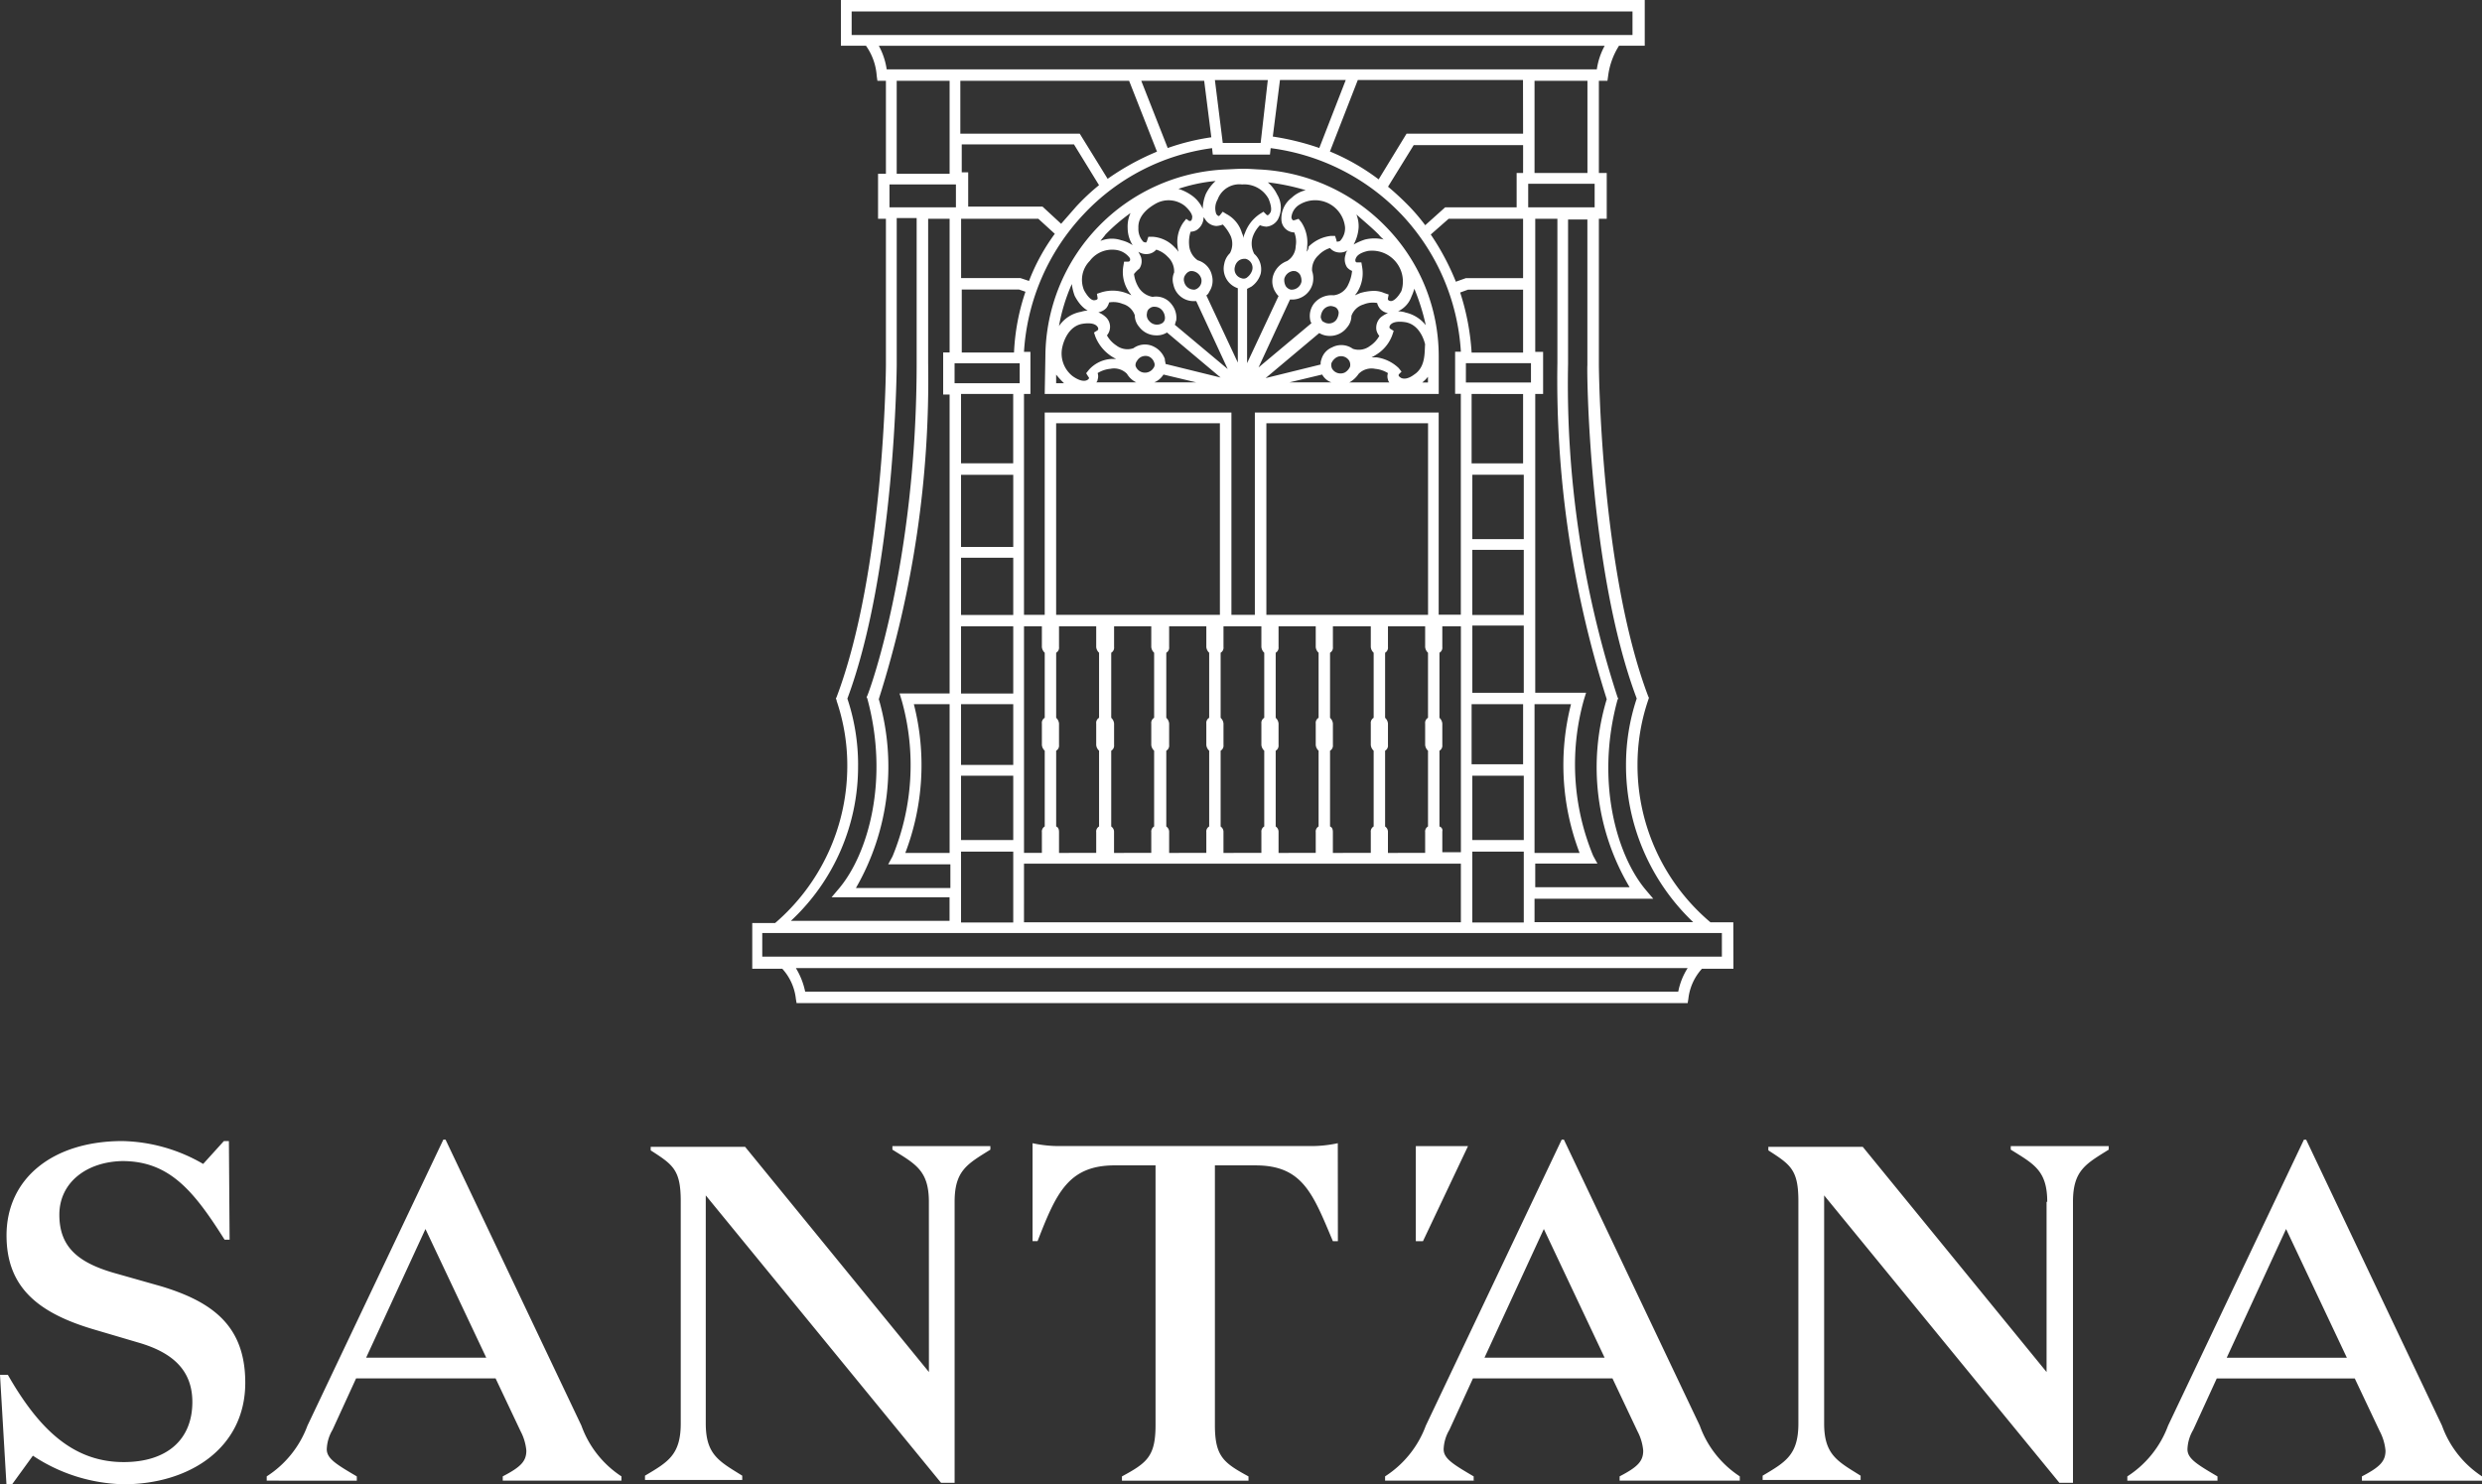 <svg xmlns="http://www.w3.org/2000/svg" viewBox="0 0 112.065 67.026">
  <rect x="0" y="0" width="112.065" height="67.026" fill="#333333" stroke="none"/>
  <defs>
    <style>
      .cls-1 {
        fill: #fff;
      }
    </style>
  </defs>
  <path id="Path_1" data-name="Path 1" class="cls-1" d="M56.856,7.652c-.065,0-.452-.032-.71-.032s-.743.032-.807.032A8.5,8.5,0,0,0,47.2,16.111L47.17,17.79H64.96V16.111a8.36,8.36,0,0,0-2.389-5.876A8.544,8.544,0,0,0,56.856,7.652Zm5.392,2.938a1.491,1.491,0,0,0,.226.226,1.79,1.79,0,0,0-.839,0,2.7,2.7,0,0,0-.517.226,1.846,1.846,0,0,0,.226-.775,1.439,1.439,0,0,0-.1-.581C61.57,9.976,61.925,10.267,62.248,10.59Zm-11.3,2.551c.032.065.1.129.129.194a1.574,1.574,0,0,0-.226-.1,1.753,1.753,0,0,0-1.13-.032l-.194.065.032.194c0,.032,0,.032-.032.065a.334.334,0,0,1-.129.032c-.1,0-.258-.1-.452-.452a1.215,1.215,0,0,1,.258-1.324,1.261,1.261,0,0,1,1.259-.484.911.911,0,0,1,.549.355.156.156,0,0,1,0,.129.1.1,0,0,1-.065.032h-.194l-.032.194A1.589,1.589,0,0,0,50.947,13.14Zm-2.421.226c.291.549.613.71.839.743a.677.677,0,0,0,.581-.194.649.649,0,0,0,.129-.258,1.094,1.094,0,0,1,.613.065.806.806,0,0,1,.549.517.792.792,0,0,0,.194.517.963.963,0,0,0,.775.387.841.841,0,0,0,.484-.129l2.421,2.034-2.486-.613c0-.065-.032-.129-.032-.226a1,1,0,0,0-.484-.549.885.885,0,0,0-.936.065.828.828,0,0,1-.775-.129,1.3,1.3,0,0,1-.42-.452.6.6,0,0,0-.065-.839,1.12,1.12,0,0,0-1.1-.226,1.515,1.515,0,0,0-1,.646,8.1,8.1,0,0,1,.581-1.9A2.248,2.248,0,0,0,48.526,13.366Zm11.106.969a.623.623,0,0,1,.1-.323.446.446,0,0,1,.355-.194.6.6,0,0,1,.226.065.327.327,0,0,1,.129.226.623.623,0,0,1-.1.323.422.422,0,0,1-.581.1C59.7,14.529,59.665,14.432,59.632,14.335Zm1.227-1.453a.823.823,0,0,1-.646.452,1.023,1.023,0,0,0-.872.355.924.924,0,0,0-.194.71.459.459,0,0,0,.065.194l-2.389,2,1.421-3.067h.129a.961.961,0,0,0,.9-.743,1.039,1.039,0,0,0-.032-.549.873.873,0,0,1,.291-.71,1.189,1.189,0,0,1,.517-.323.579.579,0,0,0,.226.161.648.648,0,0,0,.581-.065.279.279,0,0,0-.1.194.654.654,0,0,0,.065.581.579.579,0,0,0,.226.161A1.822,1.822,0,0,1,60.859,12.882Zm-7.3-3-.129.161a1.528,1.528,0,0,0-.258,1.1c0,.1.032.161.032.226a.856.856,0,0,0-.161-.194,1.487,1.487,0,0,0-1-.484h-.194l-.065.194c0,.032-.032.032-.032.065a.322.322,0,0,1-.129-.032A.841.841,0,0,1,51.4,10.3c-.032-.613.549-.969.775-1.1a1.185,1.185,0,0,1,1.324.1c.323.291.355.484.323.549a.14.14,0,0,1-.065.129h-.065ZM53.53,12.4a.374.374,0,0,1,.226-.161h.065a.479.479,0,0,1,.42.355.413.413,0,0,1-.291.484.453.453,0,0,1-.484-.355A.353.353,0,0,1,53.53,12.4Zm1.195.065a.91.91,0,0,0-.646-.71.906.906,0,0,1-.387-.678,1.525,1.525,0,0,1,.065-.613h0a.608.608,0,0,0,.258-.065.692.692,0,0,0,.323-.517v-.1c0,.032.032.065.065.1a.625.625,0,0,0,.517.323.943.943,0,0,0,.291-.065,1.967,1.967,0,0,1,.355.517.9.9,0,0,1-.032.775.888.888,0,0,0-.258.484.93.93,0,0,0,.613,1.1v3.358l-1.421-3.035a.322.322,0,0,0,.129-.161A.9.9,0,0,0,54.725,12.462ZM56.081,8.33a1.248,1.248,0,0,1,1.195.646c.161.387.129.581.065.646a.241.241,0,0,1-.1.1.113.113,0,0,1-.065-.032l-.129-.129-.161.1a1.739,1.739,0,0,0-.678.872.6.6,0,0,0-.065.226.6.6,0,0,0-.065-.226,1.421,1.421,0,0,0-.71-.872l-.161-.1-.129.161c-.032.032-.032.032-.065.032a.241.241,0,0,1-.1-.1.779.779,0,0,1,.065-.646A1.04,1.04,0,0,1,56.081,8.33Zm.226,4.2a.259.259,0,0,1-.258.032.415.415,0,0,1-.291-.517.47.47,0,0,1,.194-.291.459.459,0,0,1,.194-.065h.1a.415.415,0,0,1,.291.517A.639.639,0,0,1,56.307,12.527Zm2.68-1.162a.549.549,0,0,0,.032-.226,1.676,1.676,0,0,0-.258-1.1l-.129-.161-.194.065h-.065a.225.225,0,0,1-.065-.129.75.75,0,0,1,.323-.549,1.357,1.357,0,0,1,2.1,1,.841.841,0,0,1-.226.613.322.322,0,0,1-.129.032c-.032,0-.032-.032-.032-.065l-.065-.194h-.194a1.691,1.691,0,0,0-1,.484A.293.293,0,0,1,58.987,11.365Zm-.581.872h.065a.374.374,0,0,1,.226.161.582.582,0,0,1,.065.323.453.453,0,0,1-.484.355.374.374,0,0,1-.226-.161.582.582,0,0,1-.065-.323A.469.469,0,0,1,58.406,12.236Zm-.065-3.325a1.168,1.168,0,0,0-.484,1,.592.592,0,0,0,.581.581h0a1.105,1.105,0,0,1,.065.613.819.819,0,0,1-.387.678,1.026,1.026,0,0,0-.646.71.9.9,0,0,0,.129.71.7.7,0,0,0,.129.161L56.307,16.4V13.044l.194-.1a1.092,1.092,0,0,0,.42-.581.931.931,0,0,0-.291-.9.988.988,0,0,1-.065-.775,1.422,1.422,0,0,1,.323-.517.943.943,0,0,0,.291.065.669.669,0,0,0,.517-.323,1.134,1.134,0,0,0-.032-1.13,1.758,1.758,0,0,0-.42-.549,10.059,10.059,0,0,1,1.711.355A1.377,1.377,0,0,0,58.341,8.911Zm-3.907-.129a1.885,1.885,0,0,0-.129.646,1.46,1.46,0,0,0-.42-.549,2.129,2.129,0,0,0-.678-.355,7.4,7.4,0,0,1,1.679-.355A1.914,1.914,0,0,0,54.434,8.782Zm-3,3.358a.594.594,0,0,0,.065-.581l-.1-.194a.648.648,0,0,0,.581.065.579.579,0,0,0,.226-.161,1.189,1.189,0,0,1,.517.323.9.9,0,0,1,.291.71.794.794,0,0,0-.032.549.927.927,0,0,0,.9.743h.129l1.421,3.067-2.389-2c.032-.065.032-.129.065-.194a.961.961,0,0,0-.194-.71.876.876,0,0,0-.872-.355.922.922,0,0,1-.646-.452,1.487,1.487,0,0,1-.194-.581A1.492,1.492,0,0,1,51.432,12.14Zm.355,2a.272.272,0,0,1,.129-.226.307.307,0,0,1,.226-.065.446.446,0,0,1,.355.194.545.545,0,0,1,.1.323.272.272,0,0,1-.129.226.451.451,0,0,1-.581-.1A.384.384,0,0,1,51.787,14.141ZM51.335,16.3a.438.438,0,0,1,.355-.226.41.41,0,0,1,.194.032.448.448,0,0,1,.226.258.244.244,0,0,1-.032.258.451.451,0,0,1-.807-.1A.307.307,0,0,1,51.335,16.3Zm-3.358-.678c.065-.258.291-.9.9-1,.42-.065.581.032.646.1a.2.2,0,0,1,.065.129.113.113,0,0,1-.032.065l-.161.1.065.194a1.905,1.905,0,0,0,.936,1h-.226a1.479,1.479,0,0,0-1,.484l-.129.161.1.161a.1.1,0,0,1,.032.065.224.224,0,0,1-.129.1c-.1.032-.291.032-.613-.194A1.3,1.3,0,0,1,47.977,15.626Zm1.582,1.517a.448.448,0,0,0,0-.291,1.319,1.319,0,0,1,.581-.194.816.816,0,0,1,.743.226.981.981,0,0,0,.42.387H49.495A.168.168,0,0,0,49.559,17.144Zm2.97-.226,1.485.355h-1.9A.893.893,0,0,0,52.529,16.918Zm7.168,0a.764.764,0,0,0,.42.355h-1.9Zm1.227-.613a.383.383,0,0,1,.032.258.574.574,0,0,1-.226.258.444.444,0,0,1-.581-.161.383.383,0,0,1-.032-.258.574.574,0,0,1,.226-.258A.431.431,0,0,1,60.924,16.3Zm0,.969a1.209,1.209,0,0,0,.42-.387.816.816,0,0,1,.743-.226,1.319,1.319,0,0,1,.581.194.448.448,0,0,0,0,.291.245.245,0,0,0,.065.129H60.924Zm2.97-.387c-.323.258-.517.226-.613.194a.446.446,0,0,1-.129-.1v-.065l.129-.129-.129-.161a1.8,1.8,0,0,0-1-.484h-.226a1.853,1.853,0,0,0,.226-.129,1.733,1.733,0,0,0,.71-.872l.065-.194-.161-.1a.113.113,0,0,1-.032-.065.2.2,0,0,1,.065-.129c.065-.065.226-.161.646-.1.613.1.839.743.9,1C64.314,15.885,64.378,16.53,63.894,16.886Zm-.452-2.777a1.207,1.207,0,0,0-1.1.226.642.642,0,0,0-.194.581.649.649,0,0,0,.129.258,1.3,1.3,0,0,1-.42.452.828.828,0,0,1-.775.129.89.89,0,0,0-.936-.065.826.826,0,0,0-.484.549.479.479,0,0,0-.032.226l-2.486.613,2.421-2.034a.911.911,0,0,0,.484.129.963.963,0,0,0,.775-.387.792.792,0,0,0,.194-.517.825.825,0,0,1,.549-.517,1.094,1.094,0,0,1,.613-.065.649.649,0,0,0,.129.258.61.61,0,0,0,.581.194,1.153,1.153,0,0,0,.839-.743,2.129,2.129,0,0,0,.129-.355,9.744,9.744,0,0,1,.517,1.647A1.62,1.62,0,0,0,63.442,14.109ZM61.5,12.043l-.032-.194h-.194c-.032,0-.032,0-.065-.032a.156.156,0,0,1,0-.129c.032-.1.129-.258.549-.355a1.393,1.393,0,0,1,1.517,1.808c-.194.355-.387.452-.452.452a.189.189,0,0,1-.129-.032.1.1,0,0,1-.032-.065L62.7,13.3l-.194-.065a1.175,1.175,0,0,0-.484-.1,2.385,2.385,0,0,0-.613.1c-.065.032-.161.065-.226.1.032-.065.1-.129.129-.194A1.61,1.61,0,0,0,61.5,12.043ZM49.914,10.59a8.127,8.127,0,0,1,1.13-.969,1.457,1.457,0,0,0-.129.678,1.472,1.472,0,0,0,.226.775,1.547,1.547,0,0,0-.517-.226,1.332,1.332,0,0,0-.936.032C49.753,10.784,49.85,10.687,49.914,10.59Zm-2.228,6.328a4.6,4.6,0,0,0,.355.387h-.355Zm16.53.355a1.914,1.914,0,0,0,.258-.258v.258ZM78.261,41.649H77.228a9.273,9.273,0,0,1-3.293-7.1,9.043,9.043,0,0,1,.484-2.938l.032-.1-.032-.065c-2.163-5.715-2.228-14.884-2.228-14.981V9.88h.355V7.813h-.355V3.648h.387l.032-.226A3.319,3.319,0,0,1,73.1,2.066h1.162V0H37.968V2.066H39.1a2.657,2.657,0,0,1,.484,1.356l.032.226H40v4.2h-.355V9.88H40V16.5c0,.1-.065,9.266-2.228,14.981l-.032.065.032.065v.032a9.043,9.043,0,0,1,.484,2.938A9.351,9.351,0,0,1,35,41.681H33.965v2.066h1.356a2.4,2.4,0,0,1,.613,1.356l.032.194H76.2l.032-.194a2.4,2.4,0,0,1,.613-1.356h1.421ZM73.9,31.544a9.433,9.433,0,0,0-.484,3,9.762,9.762,0,0,0,3.035,7.1H69.286V40.584h5.359l-.355-.42c-1.291-1.55-2.26-4.875-1.259-8.556l.032-.065-.032-.065A45.723,45.723,0,0,1,70.8,16.434V9.912h.872V16.5C71.643,16.563,71.707,25.732,73.9,31.544Zm-34.223.032A47.635,47.635,0,0,0,41.907,16.4V9.88h.969v6.037h-.291v1.9h.291v13.5h-2.26l.1.323a10.8,10.8,0,0,1-.42,7.038l-.194.355h2.809V40.1H38.646A10.981,10.981,0,0,0,39.68,31.576Zm.484-22.213V8.33h3V9.363ZM72,8.33V9.363H69V8.3h3ZM73.58,40.067H69.318V39h2.809l-.194-.355a10.8,10.8,0,0,1-.42-7.038l.1-.323H69.318V17.79h.355v-1.9h-.355V9.88h1V16.4a47.636,47.636,0,0,0,2.228,15.174A10.605,10.605,0,0,0,73.58,40.067ZM41.262,31.8h1.614v6.716h-2A11.121,11.121,0,0,0,41.262,31.8Zm5.2-19.113-.387-.129h-2.68V9.88h3.487l.743.678A9.114,9.114,0,0,0,46.46,12.688Zm-3.067.387h2.615l.291.1a9.83,9.83,0,0,0-.517,2.744H43.425V13.076ZM68.769,34.514H66.445V31.8h2.325ZM47.687,37.323V33.9a.262.262,0,0,0,.129-.258v-.969a.4.4,0,0,0-.129-.258V29.477a.262.262,0,0,0,.129-.258v-.936h1.679v.936a.4.4,0,0,0,.129.258v2.938a.262.262,0,0,0-.129.258v.969a.4.4,0,0,0,.129.258v3.422a.262.262,0,0,0-.129.258v.936H47.816v-.936C47.816,37.452,47.783,37.355,47.687,37.323Zm2.486,0V33.9a.262.262,0,0,0,.129-.258v-.969a.4.4,0,0,0-.129-.258V29.477a.262.262,0,0,0,.129-.258v-.936h1.679v.936a.4.4,0,0,0,.129.258v2.938a.262.262,0,0,0-.129.258v.969a.4.4,0,0,0,.129.258v3.422a.262.262,0,0,0-.129.258v.936H50.3v-.936A.289.289,0,0,0,50.173,37.323Zm2.486,0V33.9a.262.262,0,0,0,.129-.258v-.969a.4.4,0,0,0-.129-.258V29.477a.262.262,0,0,0,.129-.258v-.936h1.679v.936a.4.4,0,0,0,.129.258v2.938a.262.262,0,0,0-.129.258v.969a.4.4,0,0,0,.129.258v3.422a.262.262,0,0,0-.129.258v.936H52.788v-.936A.289.289,0,0,0,52.659,37.323Zm2.454,0V33.9a.262.262,0,0,0,.129-.258v-.969a.4.4,0,0,0-.129-.258V29.477a.262.262,0,0,0,.129-.258v-.936h1.711v.936a.4.4,0,0,0,.129.258v2.938a.262.262,0,0,0-.129.258v.969a.4.4,0,0,0,.129.258v3.422a.262.262,0,0,0-.129.258v.936H55.241v-.936A.289.289,0,0,0,55.112,37.323Zm2.486,0V33.9a.262.262,0,0,0,.129-.258v-.969a.4.4,0,0,0-.129-.258V29.477a.262.262,0,0,0,.129-.258v-.936h1.679v.936a.4.4,0,0,0,.129.258v2.938a.262.262,0,0,0-.129.258v.969a.4.4,0,0,0,.129.258v3.422a.262.262,0,0,0-.129.258v.936H57.728v-.936A.289.289,0,0,0,57.6,37.323Zm2.454,0V33.9a.262.262,0,0,0,.129-.258v-.969a.4.4,0,0,0-.129-.258V29.477a.262.262,0,0,0,.129-.258v-.936h1.711v.936a.4.4,0,0,0,.129.258v2.938a.262.262,0,0,0-.129.258v.969a.4.4,0,0,0,.129.258v3.422a.262.262,0,0,0-.129.258v.936H60.181v-.936C60.181,37.452,60.149,37.355,60.052,37.323Zm2.486,0V33.9a.262.262,0,0,0,.129-.258v-.969a.4.4,0,0,0-.129-.258V29.477a.262.262,0,0,0,.129-.258v-.936h1.679v.936a.4.4,0,0,0,.129.258v2.938a.262.262,0,0,0-.129.258v.969a.4.4,0,0,0,.129.258v3.422a.262.262,0,0,0-.129.258v.936H62.667v-.936A.289.289,0,0,0,62.538,37.323Zm2.454,0V33.9a.262.262,0,0,0,.129-.258v-.969a.4.4,0,0,0-.129-.258V29.477a.262.262,0,0,0,.129-.258v-.936h.839v10.2h-.839v-.936A.184.184,0,0,0,64.992,37.323Zm-18.758-9.04h.807v.936a.4.4,0,0,0,.129.258v2.938a.262.262,0,0,0-.129.258v.969a.4.4,0,0,0,.129.258v3.422a.262.262,0,0,0-.129.258v.936h-.807Zm0,10.719H65.96v2.647H46.234Zm20.243-7.716V28.25H68.8v3.035Zm0-9.847H68.8v2.906H66.477Zm-.291-4.165V16.4h2.938v.872ZM68.769,9.88v2.68H66.186l-.452.161A11.25,11.25,0,0,0,64.6,10.59l.807-.71h3.358Zm-2.486,3.2h2.486v2.841H66.445a10.9,10.9,0,0,0-.517-2.712Zm2.486,4.714v3.132H66.445V17.79Zm-2.292,7.038H68.8v2.938H66.477Zm-23.085-3.39h2.357V24.7H43.392Zm0,3.745h2.357v2.583H43.392ZM43.1,17.305v-.9H46.04v.9Zm2.647.484v3.132H43.392V17.79ZM43.392,28.283h2.357v3.035H43.392ZM45.749,31.8v2.744H43.392V31.8ZM43.392,35.03h2.357v2.906H43.392Zm23.085,0H68.8v2.906H66.477ZM69.286,31.8h1.647a11.121,11.121,0,0,0,.387,6.716H69.286ZM68.769,7.813h-.291v1.55H65.25l-.9.807a8.867,8.867,0,0,0-.71-.839,12.831,12.831,0,0,0-.969-.9L63.83,6.554h4.94Zm-5.521,1.84a9.883,9.883,0,0,1,2.712,6.231H65.7v1.9h.258v9.976h-1V18.629h-8.3v9.137H55.6V18.629H47.17v9.137h-.936V17.79h.291v-1.9h-.291a9.936,9.936,0,0,1,2.68-6.2,9.693,9.693,0,0,1,5.812-3l.032.291H57.34l.032-.291A9.9,9.9,0,0,1,63.248,9.654Zm-6.07,18.112V19.113h7.3v8.653Zm-9.492,0V19.113H55.08v8.653Zm9.783-21.6.323-2.551h2.97L59.568,6.683A11.721,11.721,0,0,0,57.469,6.167Zm-.549.291H55.209l-.355-2.841h2.389ZM54.37,3.648,54.693,6.2a10.325,10.325,0,0,0-1.969.484L51.529,3.648H54.37Zm-3.39,0,1.259,3.2a11.5,11.5,0,0,0-2.228,1.227L48.752,6.037H43.36V3.648h7.62ZM43.392,6.522h5.1l1.13,1.84a9.673,9.673,0,0,0-1.033.969l-.678.775-.839-.775H43.715V7.781h-.291V6.522Zm0,32v-.065h2.357v3.2H43.392V40.584h0V38.517Zm23.085-.065H68.8v3.2H66.477ZM69.286,7.813V3.648h2.389V7.813Zm-.517-1.776H63.507L62.248,8.1a9.915,9.915,0,0,0-2.2-1.259l1.259-3.229h7.458ZM38.453.517H73.709V1.582H38.453Zm34,1.55a3.181,3.181,0,0,0-.355,1.065H40.035a3.181,3.181,0,0,0-.355-1.065ZM40.487,3.648h2.389v4.2H40.487Zm-1.743,30.9a9.433,9.433,0,0,0-.484-3c2.163-5.811,2.228-14.981,2.228-15.078V9.847h.9v6.522c0,9.2-2.2,15.013-2.228,15.045l-.032.065.032.065c1,3.681.032,7.006-1.259,8.556l-.355.42h5.327v1.065H35.708A9.513,9.513,0,0,0,38.743,34.546ZM75.775,44.781H36.354a3.325,3.325,0,0,0-.42-1.065H76.2A3.04,3.04,0,0,0,75.775,44.781ZM77.745,43.2H34.417V42.133H77.745Zm-38.1-1.743M2.68,54.854c0,1.485.872,2.2,2.647,2.68l1.937.549c2.357.71,3.81,1.808,3.81,4.359,0,2.97-2.551,4.585-5.489,4.585a7.687,7.687,0,0,1-4.1-1.291L.549,67.026H.291L0,62.086H.355c1.421,2.486,2.97,3.939,5.23,3.939,1.937,0,3.1-1,3.1-2.712,0-1.421-.872-2.228-2.421-2.68l-1.969-.581c-2.551-.743-4-1.9-4-4.262,0-2.583,2.1-4.262,5.23-4.262a7.541,7.541,0,0,1,3.648,1.033l.936-1.033h.226l.032,4.455h-.226c-1.388-2.2-2.486-3.551-4.617-3.551C3.907,52.465,2.68,53.4,2.68,54.854Zm13.431,12.01H12.043v-.194a4.628,4.628,0,0,0,1.84-2.292l6.134-12.914h.1l6.134,12.914a4.582,4.582,0,0,0,1.808,2.292v.194H22.7v-.194c.807-.42,1.065-.678,1.065-1.162a2.311,2.311,0,0,0-.258-.872l-1.13-2.389h-6.3l-1.065,2.325a1.838,1.838,0,0,0-.258.872c0,.42.42.678,1.356,1.227Zm.42-5.553h5.424L19.21,55.5ZM41.94,54.273c0-1.421-.613-1.711-1.647-2.357v-.161h4.423v.161c-1.033.646-1.614.936-1.614,2.357V66.961h-.613L31.866,53.982v10.3c0,1.421.613,1.711,1.647,2.357v.194H29.122v-.194c1.033-.613,1.614-.936,1.614-2.357V54.241c0-1.421-.355-1.647-1.356-2.292v-.161h4.262l8.3,10.17ZM66.606,66.864H62.538v-.194a4.628,4.628,0,0,0,1.84-2.292l6.134-12.914h.1l6.134,12.914a4.582,4.582,0,0,0,1.808,2.292v.194H73.128v-.194c.807-.42,1.065-.678,1.065-1.162a2.311,2.311,0,0,0-.258-.872l-1.13-2.389h-6.3l-1.065,2.325a1.838,1.838,0,0,0-.258.872c0,.42.42.678,1.356,1.227v.194Zm.42-5.553H72.45L69.706,55.5Zm25.409-7.038c0-1.421-.613-1.711-1.647-2.357v-.161h4.423v.161c-1.033.646-1.614.936-1.614,2.357V66.961h-.613L82.362,53.982v10.3c0,1.421.613,1.711,1.647,2.357v.194H79.585v-.194c1.033-.613,1.614-.936,1.614-2.357V54.241c0-1.421-.355-1.647-1.356-2.292v-.161h4.262l8.3,10.17V54.273Zm7.684,12.592H96.051v-.194a4.628,4.628,0,0,0,1.84-2.292l6.134-12.914h.1l6.134,12.914a4.582,4.582,0,0,0,1.808,2.292v.194h-5.424v-.194c.807-.42,1.065-.678,1.065-1.162a2.311,2.311,0,0,0-.258-.872l-1.13-2.389h-6.231l-1.065,2.325a1.837,1.837,0,0,0-.258.872c0,.42.42.678,1.356,1.227v.194Zm.42-5.553h5.424L103.219,55.5ZM60.407,56.049h-.226c-.9-2.131-1.356-3.422-3.487-3.422h-1.84v11.72c0,1.421.387,1.711,1.517,2.325v.194H50.657v-.194c1.13-.613,1.517-.9,1.517-2.325V52.626h-1.84c-2.1,0-2.647,1.259-3.487,3.422h-.226V51.625a5.653,5.653,0,0,0,1.291.129h11.2a5.653,5.653,0,0,0,1.291-.129Zm3.519-4.294h2.357l-2.034,4.294h-.323Z"/>
</svg>

